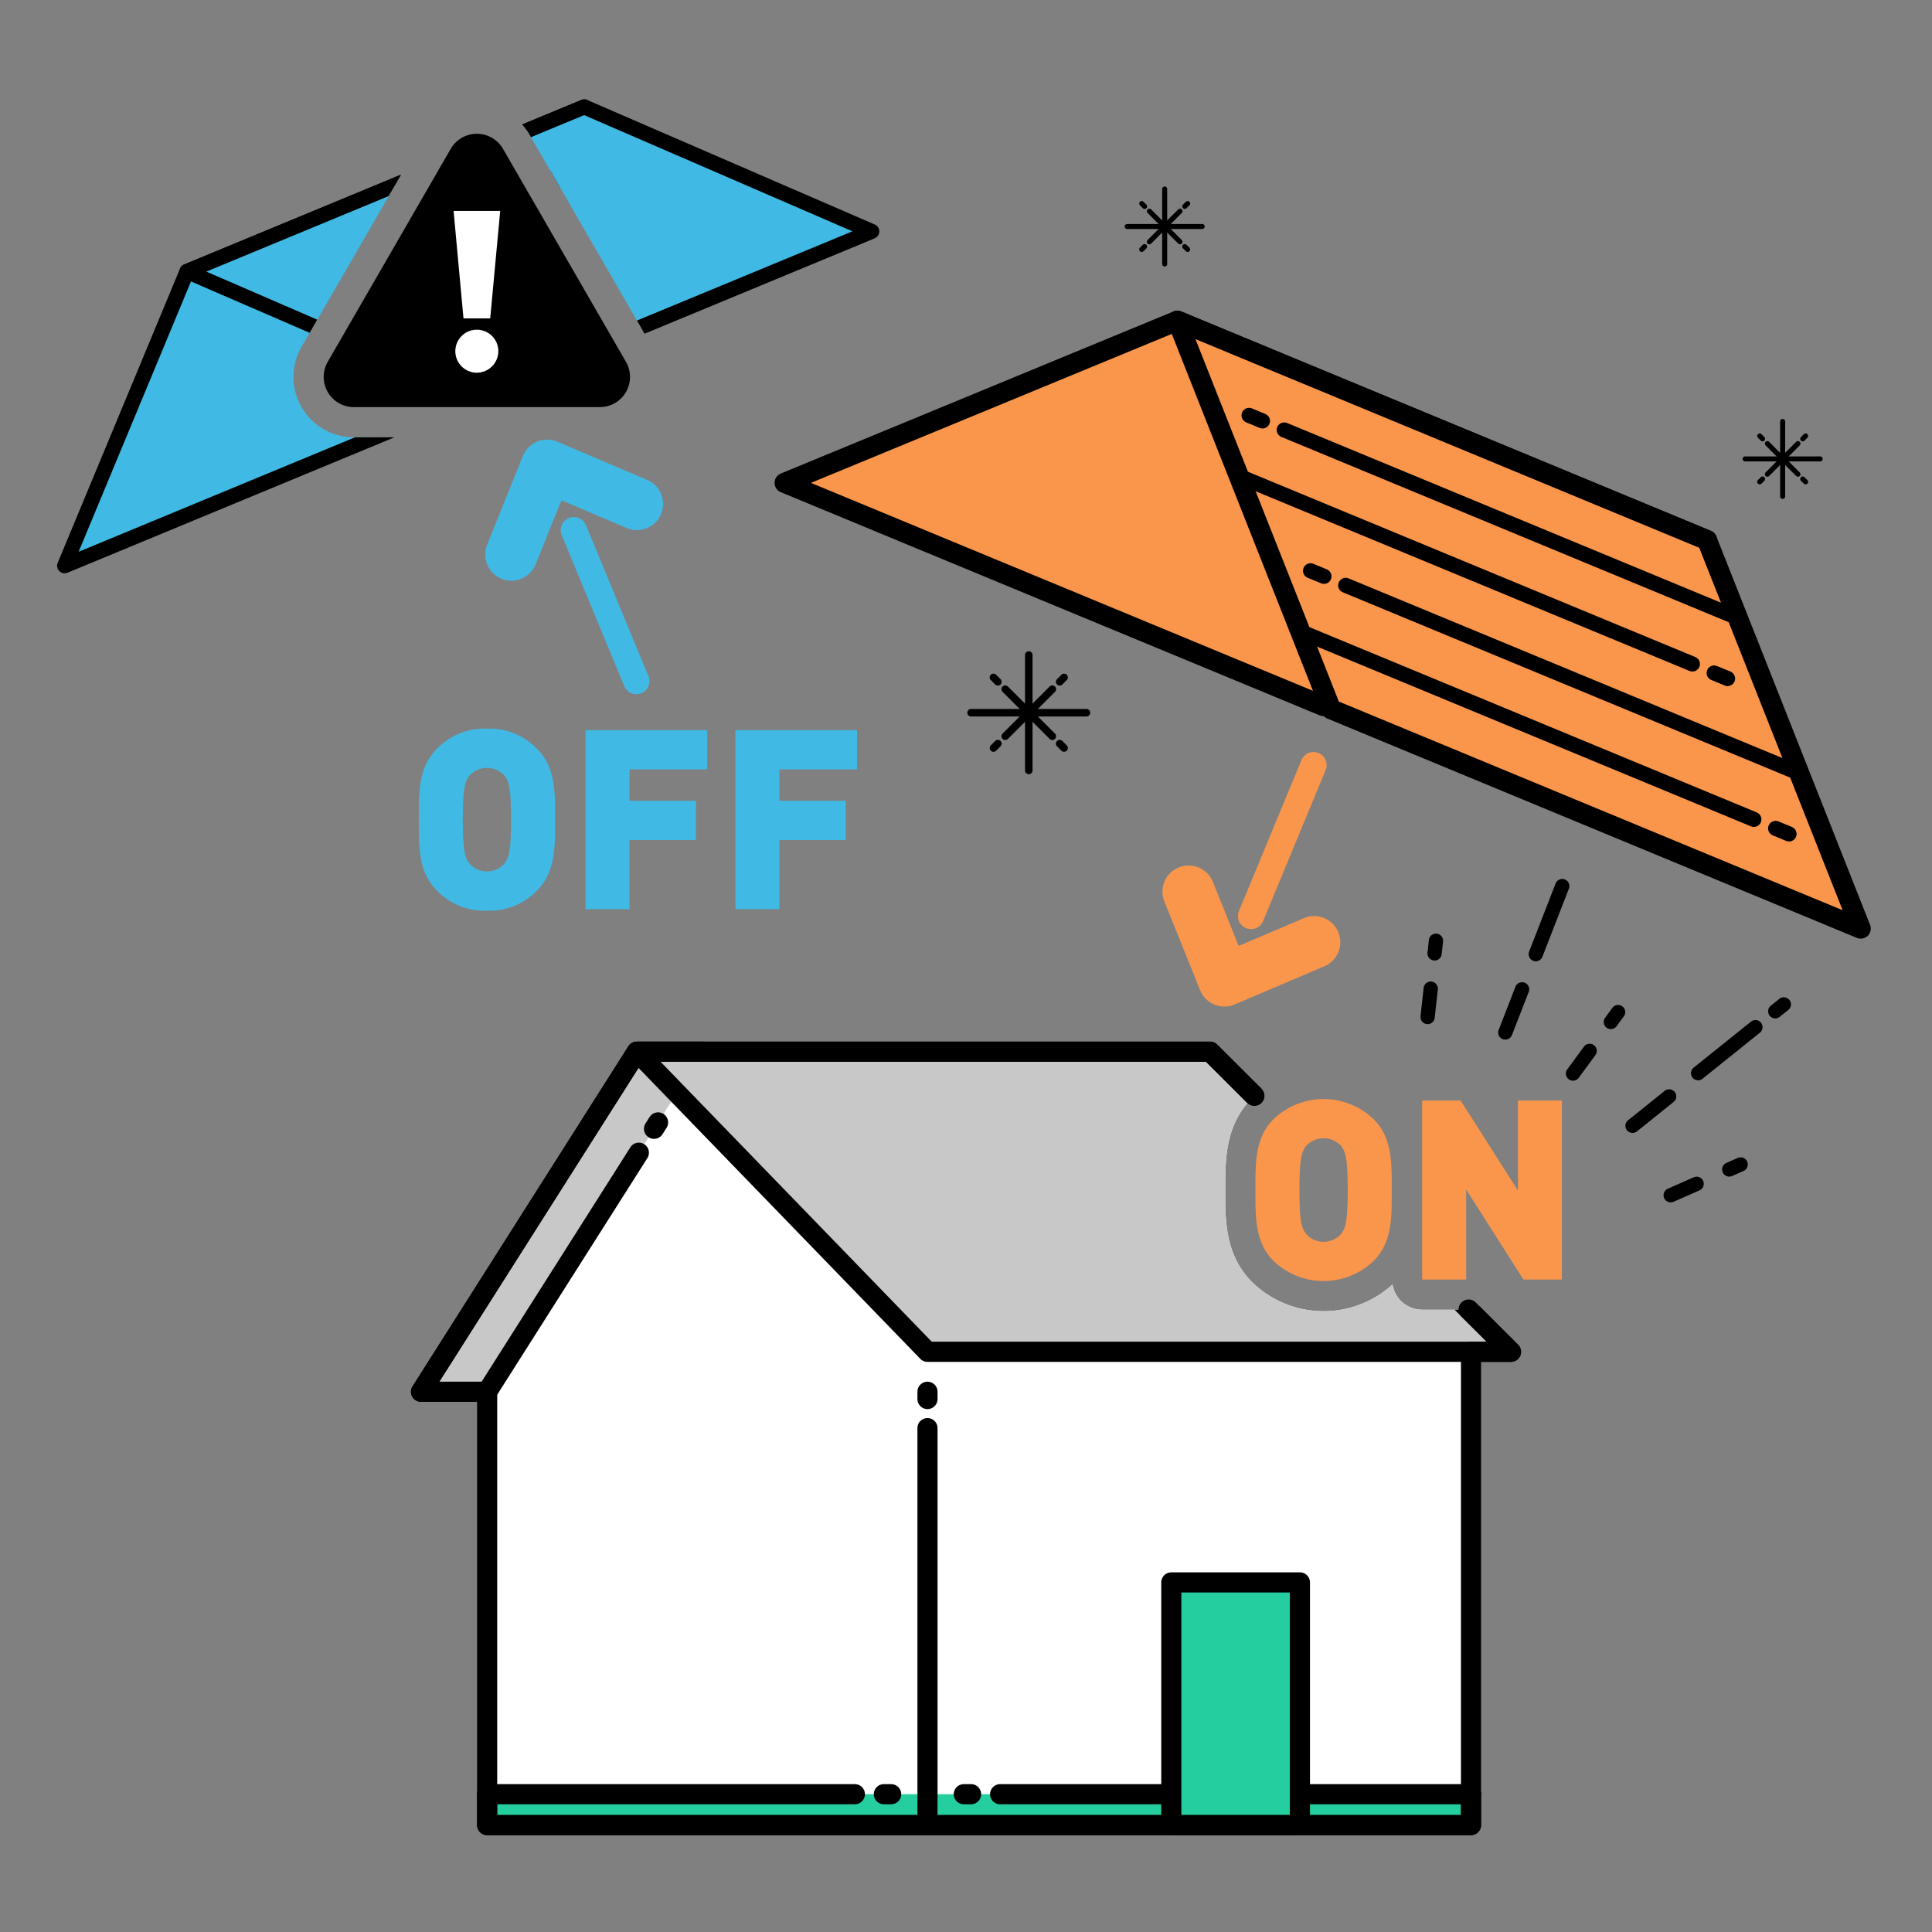 <svg xmlns="http://www.w3.org/2000/svg" width="67.769mm" height="67.769mm" viewBox="0 0 192.101 192.101"><rect x="0" y="0" width="192.101" height="192.101" fill="#808080" stroke="none"/><defs><style>.a,.g{fill:#fa964b;}.a,.b,.f,.j,.k,.m{stroke:#000;}.a,.b,.f,.h,.i,.j,.k,.m,.n,.o{stroke-linecap:round;stroke-linejoin:round;}.a,.f{stroke-width:2px;}.b,.f,.h,.i,.j,.k,.n,.o{fill:none;}.b{stroke-width:1.5px;}.c{fill:#fff;}.d{fill:#c8c8c8;}.e{fill:#25ce9e;}.h,.i{stroke:#fa964b;}.h,.n{stroke-width:5.2px;}.i,.o{stroke-width:2.6px;}.j{stroke-width:0.75px;}.k{stroke-width:0.5px;}.l{fill:#40bae4;}.m{stroke-width:6px;}.n,.o{stroke:#40bae4;}</style></defs><title>q6-3</title><polygon class="a" points="131.614 70.213 78.014 48.011 117.067 31.89 169.733 53.705 131.614 70.213"/><polygon class="a" points="169.733 53.705 117.067 31.89 132.348 70.517 185.014 92.332 169.733 53.705"/><line class="b" x1="133.805" y1="58.201" x2="178.902" y2="76.881"/><line class="b" x1="127.692" y1="42.75" x2="172.79" y2="61.43"/><line class="b" x1="130.308" y1="56.753" x2="131.643" y2="57.306"/><line class="b" x1="124.195" y1="41.302" x2="125.53" y2="41.855"/><line class="b" x1="168.277" y1="66.021" x2="123.18" y2="47.341"/><line class="b" x1="174.39" y1="81.472" x2="129.292" y2="62.792"/><line class="b" x1="171.774" y1="67.469" x2="170.439" y2="66.916"/><line class="b" x1="177.887" y1="82.92" x2="176.552" y2="82.367"/><path class="c" d="M145.782,130.227h-4.374a2.994,2.994,0,0,1-2.951-2.507,10.174,10.174,0,0,1-13.946-.222c-2.685-2.687-2.681-6.12-2.679-8.879v-.582c0-2.76-.006-6.193,2.679-8.878.07-.07.145-.129.216-.2l-4.4-4.39h-57L41.862,138.385h6.575v43.086h97.827v-47.06h3.973l-4.213-4.2C145.943,130.214,145.864,130.227,145.782,130.227Z"/><polyline class="d" points="69.895 104.572 63.321 104.572 41.862 138.385 48.437 138.385"/><path d="M48.437,139.385H41.863a1,1,0,0,1-.845-1.536l21.458-33.813a1,1,0,0,1,.845-.464H69.9a1,1,0,0,1,0,2H63.871L43.682,137.385h4.755a1,1,0,1,1,0,2Z"/><path class="d" d="M145.782,130.227h-4.374a2.994,2.994,0,0,1-2.951-2.507,10.174,10.174,0,0,1-13.946-.222c-2.685-2.687-2.681-6.12-2.679-8.879v-.582c0-2.76-.006-6.193,2.679-8.878.07-.07.145-.129.216-.2l-4.4-4.39h-57l28.9,29.839h58.016l-4.213-4.2C145.943,130.214,145.864,130.227,145.782,130.227Z"/><path d="M147.135,129.9a2.986,2.986,0,0,1-1.353.323h-1.155l3.193,3.184H92.645L65.681,105.572h54.232l4.118,4.109c.15-.177.309-.351.48-.522a10.548,10.548,0,0,1,.974-.852l-4.453-4.443a1.006,1.006,0,0,0-.706-.292h-57a1,1,0,0,0-.719,1.7l28.9,29.838a1,1,0,0,0,.719.305h58.017a1,1,0,0,0,.706-1.708Z"/><polyline class="e" points="146.264 178.399 146.264 181.471 48.437 181.471 48.437 178.399"/><path d="M146.264,182.472H48.437a1,1,0,0,1-1-1V178.4a1,1,0,0,1,2,0v2.073h95.827V178.4a1,1,0,0,1,2,0v3.073A1,1,0,0,1,146.264,182.472Z"/><path d="M92.221,182.472a1,1,0,0,1-1-1V142a1,1,0,0,1,2,0v39.475A1,1,0,0,1,92.221,182.472Z"/><path d="M92.221,140.107a1,1,0,0,1-1-1v-.722a1,1,0,0,1,2,0v.722A1,1,0,0,1,92.221,140.107Z"/><path d="M48.436,139.385a1,1,0,0,1-.844-1.536l15.085-23.77a1,1,0,1,1,1.69,1.072l-15.085,23.77A1,1,0,0,1,48.436,139.385Z"/><path d="M65.029,113.238a1,1,0,0,1-.843-1.536l.385-.605a1,1,0,1,1,1.687,1.072l-.385.605A1,1,0,0,1,65.029,113.238Z"/><path d="M85,179.4H48.437a1,1,0,0,1,0-2H85a1,1,0,0,1,0,2Z"/><path d="M88.608,179.4h-.723a1,1,0,1,1,0-2h.723a1,1,0,0,1,0,2Z"/><path d="M146.264,179.4H99.446a1,1,0,0,1,0-2h46.818a1,1,0,0,1,0,2Z"/><rect class="e" x="116.465" y="157.34" width="12.788" height="24.131"/><path d="M129.253,182.472H116.465a1,1,0,0,1-1-1V157.34a1,1,0,0,1,1-1h12.788a1,1,0,0,1,1,1v24.132A1,1,0,0,1,129.253,182.472Zm-11.788-2h10.788V158.34H117.465Z"/><path d="M96.556,179.4h-.723a1,1,0,1,1,0-2h.723a1,1,0,0,1,0,2Z"/><polyline class="f" points="124.727 108.962 120.326 104.572 63.321 104.572 41.862 138.385 48.437 138.385 48.437 181.471 146.264 181.471 146.264 134.411 150.237 134.411 146.024 130.208"/><path class="g" d="M136.58,125.377a7.188,7.188,0,0,1-9.948,0c-1.874-1.875-1.8-4.374-1.8-7.049s-.074-5.174,1.8-7.048a7.185,7.185,0,0,1,9.948,0c1.875,1.874,1.8,4.374,1.8,7.048S138.455,123.5,136.58,125.377Zm-3.224-11.423a2.364,2.364,0,0,0-3.5,0c-.4.525-.651,1.125-.651,4.374s.25,3.824.651,4.35a2.315,2.315,0,0,0,3.5,0c.4-.526.649-1.1.649-4.35S133.755,114.479,133.356,113.954Z"/><path class="g" d="M151.48,127.227l-5.7-8.949v8.949h-4.374v-17.8h3.824l5.7,8.948v-8.948H155.3v17.8Z"/><path d="M149.78,103.365a.71.71,0,0,1-.768-.958l1.676-4.308a.709.709,0,0,1,1.321.514l-1.676,4.308A.707.707,0,0,1,149.78,103.365Z"/><path d="M152.811,95.573a.71.71,0,0,1-.768-.958l2.631-6.767a.709.709,0,0,1,1.322.514l-2.632,6.767A.707.707,0,0,1,152.811,95.573Z"/><path d="M142.059,101.823a.709.709,0,0,1-.813-.778l.307-2.8a.709.709,0,1,1,1.409.155l-.307,2.8A.708.708,0,0,1,142.059,101.823Z"/><path d="M142.751,95.5a.72.72,0,0,1-.186,0,.71.71,0,0,1-.627-.782l.135-1.234a.709.709,0,1,1,1.409.154l-.135,1.234A.71.71,0,0,1,142.751,95.5Z"/><path d="M162.433,112.642a.709.709,0,0,1-.552-1.253l3.606-2.894a.708.708,0,1,1,.887,1.1l-3.6,2.893A.711.711,0,0,1,162.433,112.642Z"/><path d="M168.953,107.409a.708.708,0,0,1-.551-1.253l5.663-4.545a.708.708,0,1,1,.887,1.1l-5.663,4.545A.7.7,0,0,1,168.953,107.409Z"/><path d="M176.623,101.253a.709.709,0,0,1-.551-1.254l.86-.69a.709.709,0,0,1,.886,1.107l-.86.689A.706.706,0,0,1,176.623,101.253Z"/><path d="M156.516,107.445a.7.7,0,0,1-.526-.129.709.709,0,0,1-.153-.991l1.667-2.273a.709.709,0,0,1,1.143.838l-1.667,2.273A.706.706,0,0,1,156.516,107.445Z"/><path d="M160.275,102.319a.71.71,0,0,1-.679-1.12l.733-1a.709.709,0,0,1,1.144.837l-.734,1A.708.708,0,0,1,160.275,102.319Z"/><path d="M166.226,119.544a.709.709,0,0,1-.393-1.35l2.58-1.135a.709.709,0,1,1,.571,1.3l-2.58,1.135A.726.726,0,0,1,166.226,119.544Z"/><path d="M172.045,116.983a.709.709,0,0,1-.393-1.349l1.135-.5a.709.709,0,1,1,.571,1.3l-1.135.5A.694.694,0,0,1,172.045,116.983Z"/><polyline class="h" points="130.67 93.684 121.74 97.485 118.185 88.657"/><line class="i" x1="130.608" y1="76.074" x2="124.391" y2="91.084"/><line class="j" x1="96.554" y1="70.866" x2="108.03" y2="70.866"/><line class="j" x1="102.292" y1="76.604" x2="102.292" y2="65.128"/><line class="j" x1="99.951" y1="73.207" x2="104.633" y2="68.525"/><line class="j" x1="104.633" y1="73.207" x2="99.951" y2="68.525"/><line class="j" x1="99.22" y1="67.794" x2="98.781" y2="67.355"/><line class="j" x1="105.803" y1="74.377" x2="105.364" y2="73.938"/><line class="j" x1="99.22" y1="73.938" x2="98.781" y2="74.377"/><line class="j" x1="105.803" y1="67.355" x2="105.364" y2="67.794"/><line class="k" x1="112.077" y1="22.521" x2="119.536" y2="22.521"/><line class="k" x1="115.806" y1="26.251" x2="115.806" y2="18.791"/><line class="k" x1="114.285" y1="24.042" x2="117.328" y2="20.999"/><line class="k" x1="117.328" y1="24.042" x2="114.285" y2="20.999"/><line class="k" x1="113.809" y1="20.524" x2="113.524" y2="20.239"/><line class="k" x1="118.089" y1="24.803" x2="117.803" y2="24.518"/><line class="k" x1="113.809" y1="24.518" x2="113.524" y2="24.803"/><line class="k" x1="118.089" y1="20.239" x2="117.803" y2="20.524"/><line class="k" x1="173.52" y1="45.63" x2="180.98" y2="45.63"/><line class="k" x1="177.25" y1="49.36" x2="177.25" y2="41.9"/><line class="k" x1="175.729" y1="47.151" x2="178.772" y2="44.108"/><line class="k" x1="178.772" y1="47.151" x2="175.729" y2="44.108"/><line class="k" x1="175.253" y1="43.633" x2="174.968" y2="43.348"/><line class="k" x1="179.532" y1="47.912" x2="179.247" y2="47.627"/><line class="k" x1="175.253" y1="47.627" x2="174.968" y2="47.912"/><line class="k" x1="179.532" y1="43.348" x2="179.247" y2="43.633"/><path class="l" d="M52.61,13.3l2.626,4.547,2.855-7.216L52.4,12.987C52.47,13.091,52.547,13.189,52.61,13.3Z"/><path class="l" d="M35.184,43.479a6,6,0,0,1-5.2-9l9.265-16.046L18.591,26.991,6.429,56.252,37.265,43.479Z"/><path d="M52.61,13.3l.192.333L56.742,12l-1.985,5.017.957,1.658,3.074-7.769a.75.75,0,0,0-.985-.969l-5.872,2.432A6.042,6.042,0,0,1,52.61,13.3Z"/><path d="M35.305,43.479,7.818,54.865l11.346-27.3L38.637,19.5l1.232-2.134L18.3,26.3a.751.751,0,0,0-.4.405L5.737,55.964a.75.75,0,0,0,.979.981L39.225,43.479Z"/><path class="l" d="M52.61,13.3l11.1,19.226L86.68,23.011,58.091,10.63,52.4,12.987C52.47,13.091,52.547,13.189,52.61,13.3Z"/><polygon class="l" points="39.253 18.433 18.591 26.991 31.167 32.437 39.253 18.433"/><path d="M31.544,31.783l-11.03-4.777L38.637,19.5l1.232-2.133L18.3,26.3a.75.75,0,0,0-.011,1.381l12.5,5.412Z"/><path d="M86.978,22.323,58.388,9.941a.752.752,0,0,0-.585,0l-5.872,2.432a6.042,6.042,0,0,1,.679.93l.192.333,5.281-2.188L84.757,23,63.334,31.87l.756,1.31L86.967,23.7a.75.75,0,0,0,.011-1.381Z"/><polygon class="m" points="47.414 16.299 35.184 37.479 59.644 37.479 47.414 16.299"/><path class="c" d="M48.741,31.659H46.086L45.1,20.972h4.635Zm-1.327,5.4a2.138,2.138,0,1,1,2.137-2.138A2.151,2.151,0,0,1,47.414,37.059Z"/><polyline class="n" points="50.847 55.139 54.402 46.311 63.332 50.112"/><line class="o" x1="57.054" y1="52.712" x2="63.271" y2="67.721"/><path class="l" d="M53.392,88.549a6.524,6.524,0,0,1-4.974,2,6.527,6.527,0,0,1-4.973-2c-1.874-1.875-1.8-4.374-1.8-7.049s-.074-5.173,1.8-7.048a6.53,6.53,0,0,1,4.973-2,6.528,6.528,0,0,1,4.974,2c1.875,1.875,1.8,4.374,1.8,7.048S55.267,86.674,53.392,88.549ZM50.168,77.126a2.364,2.364,0,0,0-3.5,0c-.4.525-.65,1.125-.65,4.374s.25,3.825.65,4.35a2.315,2.315,0,0,0,3.5,0c.4-.525.65-1.1.65-4.35S50.568,77.651,50.168,77.126Z"/><path class="l" d="M62.594,76.5v3.124h6.6v3.9h-6.6V90.4H58.22V72.6h12.1v3.9Z"/><path class="l" d="M77.494,76.5v3.124h6.6v3.9h-6.6V90.4H73.121V72.6h12.1v3.9Z"/></svg>